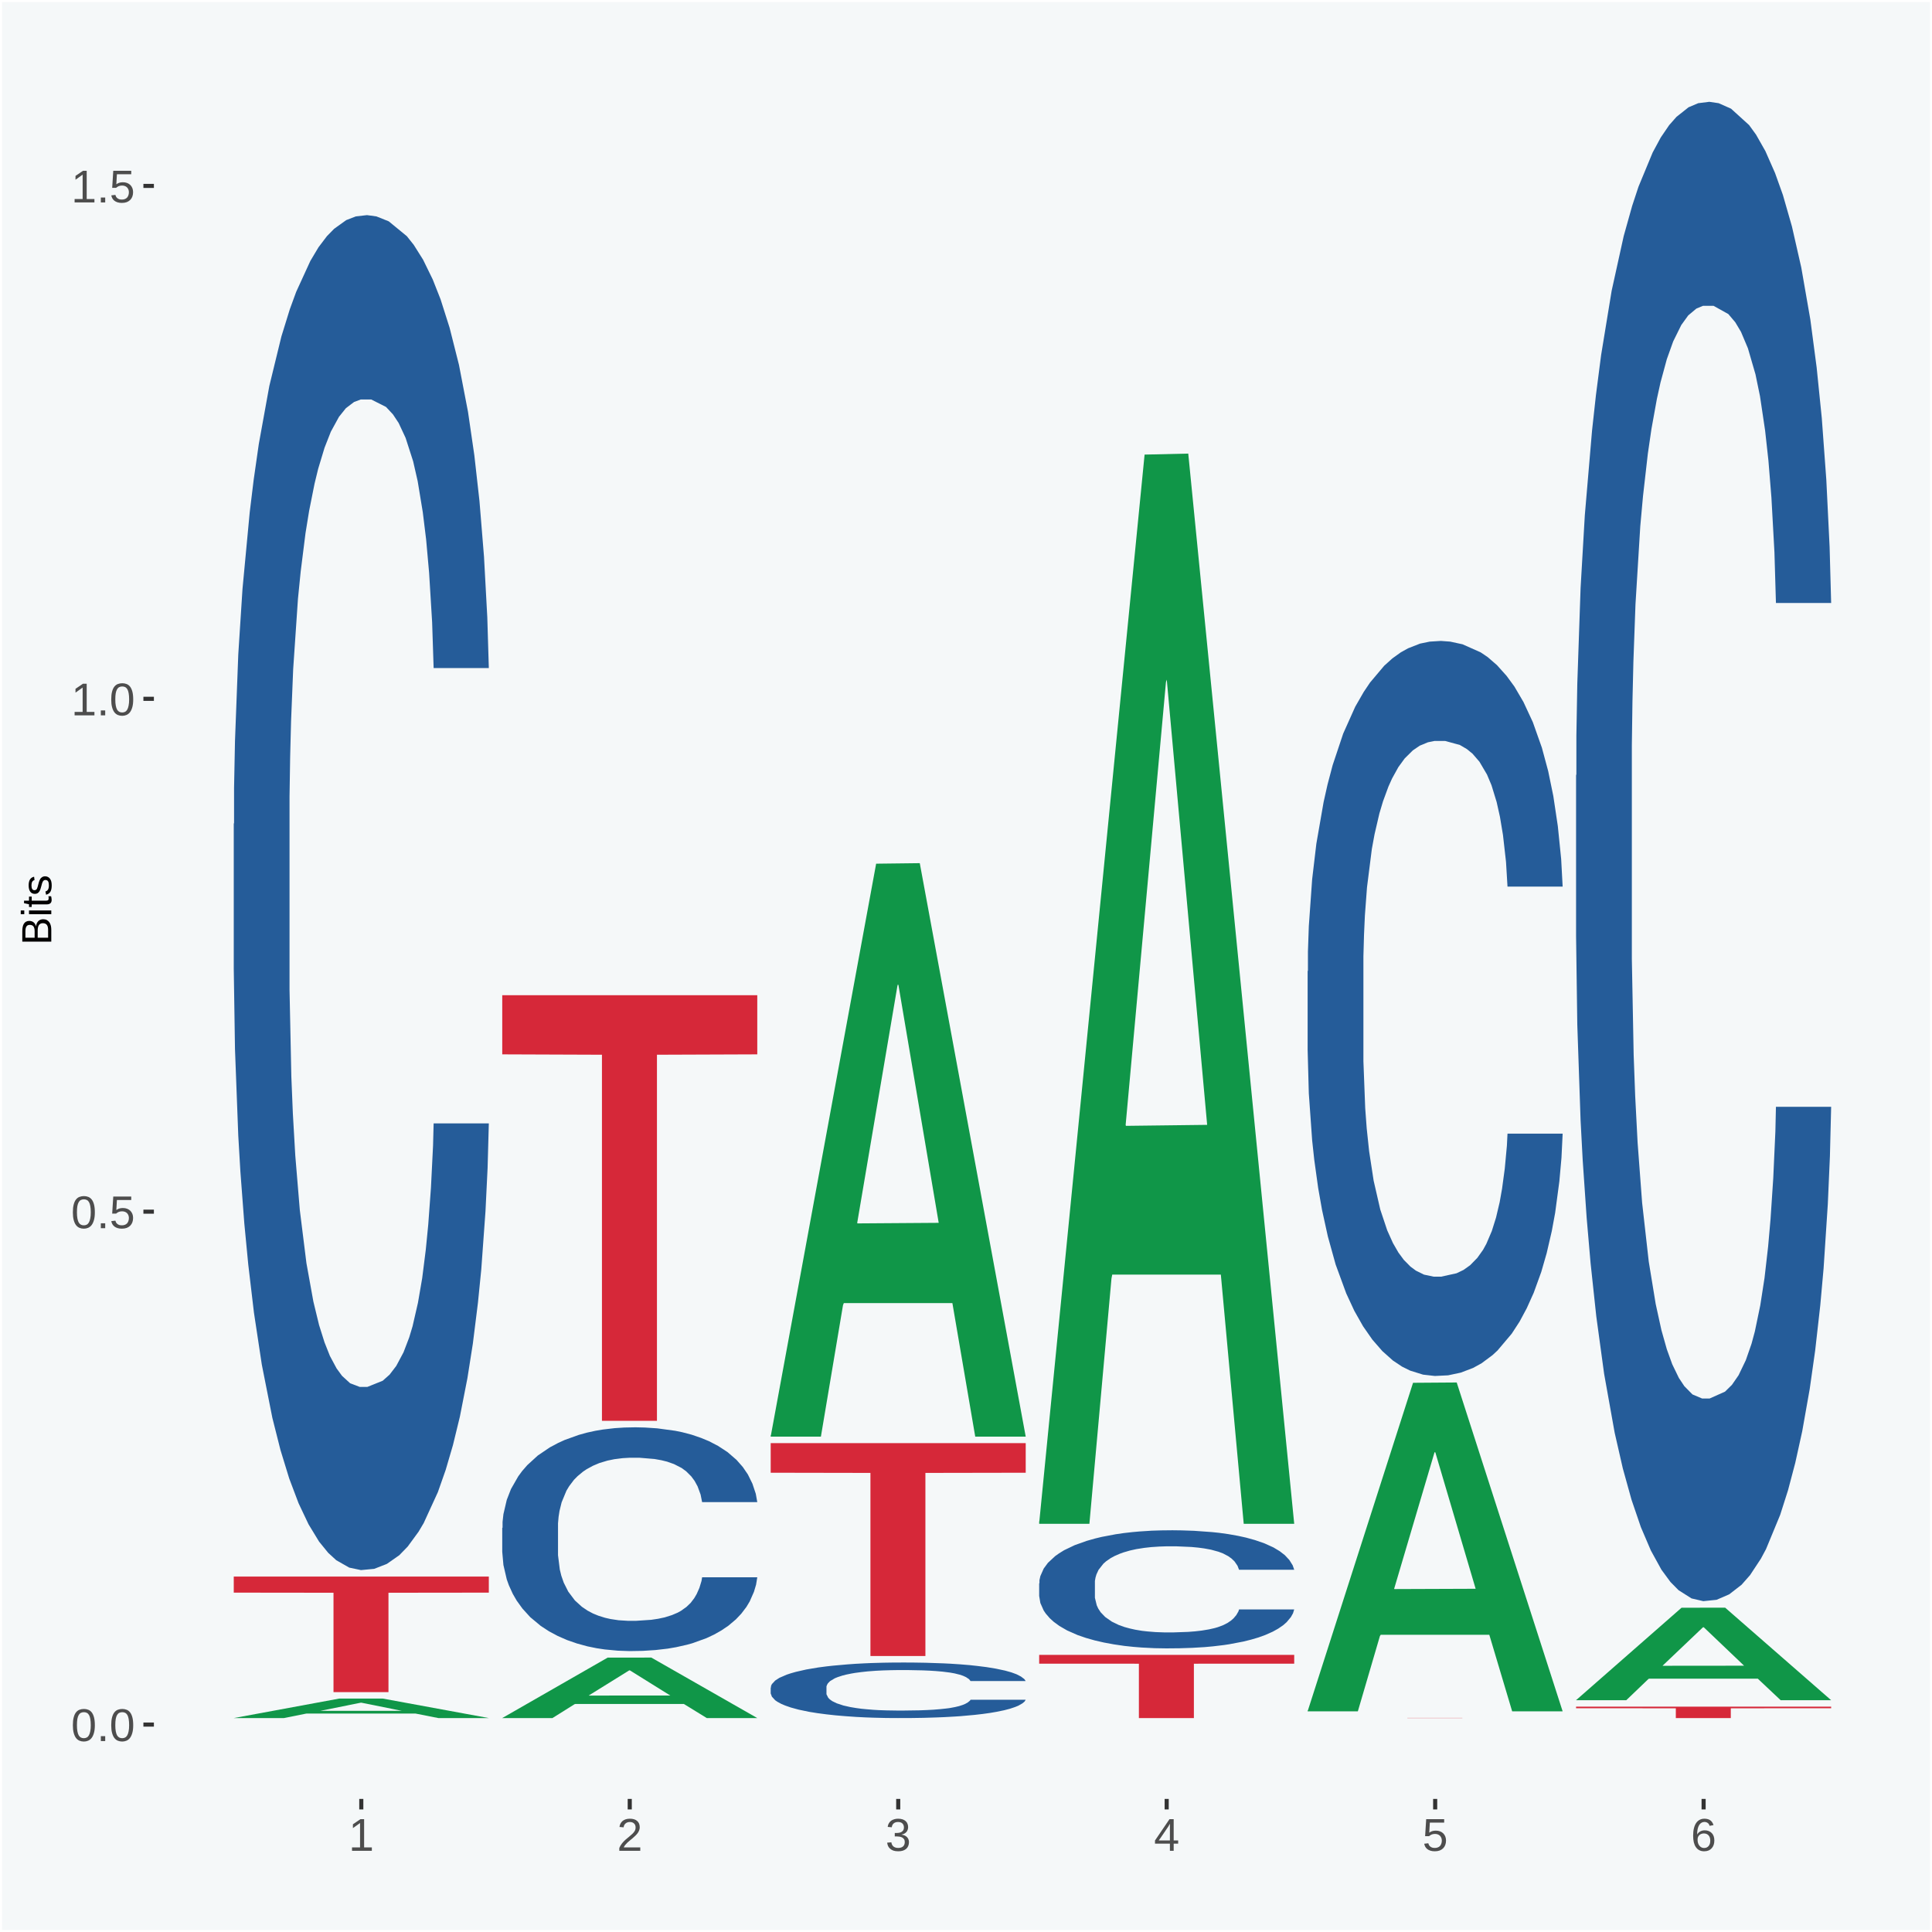 <?xml version="1.0" encoding="UTF-8"?>
<svg xmlns="http://www.w3.org/2000/svg" xmlns:xlink="http://www.w3.org/1999/xlink" width="504pt" height="504pt" viewBox="0 0 504 504" version="1.1">
<defs>
<g>
<symbol overflow="visible" id="glyph0-0">
<path style="stroke:none;" d="M 0.406 0 L 0.406 -8 L 3.594 -8 L 3.594 0 Z M 0.797 -0.406 L 3.188 -0.406 L 3.188 -7.594 L 0.797 -7.594 Z M 0.797 -0.406 "/>
</symbol>
<symbol overflow="visible" id="glyph0-1">
<path style="stroke:none;" d="M 6.203 -4.125 C 6.203 -3.332 6.125 -2.664 5.969 -2.125 C 5.82 -1.582 5.617 -1.145 5.359 -0.812 C 5.098 -0.477 4.789 -0.238 4.438 -0.094 C 4.094 0.051 3.723 0.125 3.328 0.125 C 2.922 0.125 2.539 0.051 2.188 -0.094 C 1.844 -0.238 1.539 -0.477 1.281 -0.812 C 1.031 -1.145 0.832 -1.582 0.688 -2.125 C 0.539 -2.664 0.469 -3.332 0.469 -4.125 C 0.469 -4.957 0.539 -5.645 0.688 -6.188 C 0.832 -6.738 1.035 -7.176 1.297 -7.5 C 1.555 -7.82 1.859 -8.047 2.203 -8.172 C 2.555 -8.305 2.941 -8.375 3.359 -8.375 C 3.754 -8.375 4.125 -8.305 4.469 -8.172 C 4.812 -8.047 5.113 -7.82 5.375 -7.5 C 5.633 -7.176 5.836 -6.738 5.984 -6.188 C 6.129 -5.645 6.203 -4.957 6.203 -4.125 Z M 5.141 -4.125 C 5.141 -4.781 5.098 -5.328 5.016 -5.766 C 4.941 -6.203 4.828 -6.551 4.672 -6.812 C 4.516 -7.07 4.328 -7.254 4.109 -7.359 C 3.891 -7.473 3.641 -7.531 3.359 -7.531 C 3.055 -7.531 2.789 -7.473 2.562 -7.359 C 2.344 -7.254 2.156 -7.07 2 -6.812 C 1.844 -6.551 1.723 -6.203 1.641 -5.766 C 1.566 -5.328 1.531 -4.781 1.531 -4.125 C 1.531 -3.5 1.57 -2.969 1.656 -2.531 C 1.738 -2.094 1.852 -1.742 2 -1.484 C 2.156 -1.223 2.344 -1.035 2.562 -0.922 C 2.789 -0.805 3.047 -0.75 3.328 -0.75 C 3.609 -0.75 3.859 -0.805 4.078 -0.922 C 4.305 -1.035 4.492 -1.223 4.641 -1.484 C 4.797 -1.742 4.914 -2.094 5 -2.531 C 5.094 -2.969 5.141 -3.5 5.141 -4.125 Z M 5.141 -4.125 "/>
</symbol>
<symbol overflow="visible" id="glyph0-2">
<path style="stroke:none;" d="M 1.094 0 L 1.094 -1.281 L 2.234 -1.281 L 2.234 0 Z M 1.094 0 "/>
</symbol>
<symbol overflow="visible" id="glyph0-3">
<path style="stroke:none;" d="M 6.172 -2.688 C 6.172 -2.27 6.109 -1.891 5.984 -1.547 C 5.859 -1.203 5.672 -0.906 5.422 -0.656 C 5.18 -0.414 4.879 -0.223 4.516 -0.078 C 4.148 0.055 3.723 0.125 3.234 0.125 C 2.805 0.125 2.43 0.07 2.109 -0.031 C 1.785 -0.133 1.508 -0.273 1.281 -0.453 C 1.062 -0.629 0.883 -0.836 0.75 -1.078 C 0.625 -1.316 0.535 -1.57 0.484 -1.844 L 1.547 -1.969 C 1.586 -1.812 1.645 -1.66 1.719 -1.516 C 1.801 -1.367 1.91 -1.238 2.047 -1.125 C 2.18 -1.008 2.348 -0.914 2.547 -0.844 C 2.742 -0.781 2.984 -0.75 3.266 -0.75 C 3.535 -0.75 3.781 -0.789 4 -0.875 C 4.227 -0.957 4.422 -1.078 4.578 -1.234 C 4.734 -1.398 4.852 -1.602 4.938 -1.844 C 5.031 -2.082 5.078 -2.359 5.078 -2.672 C 5.078 -2.922 5.035 -3.148 4.953 -3.359 C 4.867 -3.578 4.75 -3.766 4.594 -3.922 C 4.445 -4.078 4.258 -4.195 4.031 -4.281 C 3.812 -4.363 3.562 -4.406 3.281 -4.406 C 3.113 -4.406 2.953 -4.391 2.797 -4.359 C 2.648 -4.328 2.516 -4.285 2.391 -4.234 C 2.266 -4.18 2.148 -4.117 2.047 -4.047 C 1.941 -3.973 1.844 -3.895 1.75 -3.812 L 0.719 -3.812 L 1 -8.25 L 5.688 -8.25 L 5.688 -7.359 L 1.953 -7.359 L 1.797 -4.734 C 1.984 -4.879 2.219 -5.004 2.5 -5.109 C 2.781 -5.211 3.113 -5.266 3.5 -5.266 C 3.914 -5.266 4.285 -5.203 4.609 -5.078 C 4.941 -4.953 5.223 -4.773 5.453 -4.547 C 5.68 -4.316 5.859 -4.047 5.984 -3.734 C 6.109 -3.422 6.172 -3.07 6.172 -2.688 Z M 6.172 -2.688 "/>
</symbol>
<symbol overflow="visible" id="glyph0-4">
<path style="stroke:none;" d="M 0.922 0 L 0.922 -0.891 L 3.016 -0.891 L 3.016 -7.25 L 1.156 -5.922 L 1.156 -6.922 L 3.109 -8.25 L 4.078 -8.25 L 4.078 -0.891 L 6.094 -0.891 L 6.094 0 Z M 0.922 0 "/>
</symbol>
<symbol overflow="visible" id="glyph0-5">
<path style="stroke:none;" d="M 0.609 0 L 0.609 -0.75 C 0.805 -1.207 1.047 -1.609 1.328 -1.953 C 1.617 -2.305 1.922 -2.625 2.234 -2.906 C 2.555 -3.188 2.867 -3.445 3.172 -3.688 C 3.484 -3.938 3.766 -4.18 4.016 -4.422 C 4.266 -4.66 4.469 -4.91 4.625 -5.172 C 4.781 -5.441 4.859 -5.742 4.859 -6.078 C 4.859 -6.316 4.82 -6.523 4.75 -6.703 C 4.676 -6.879 4.57 -7.023 4.438 -7.141 C 4.312 -7.266 4.156 -7.359 3.969 -7.422 C 3.781 -7.484 3.578 -7.516 3.359 -7.516 C 3.141 -7.516 2.938 -7.484 2.75 -7.422 C 2.57 -7.367 2.41 -7.281 2.266 -7.156 C 2.117 -7.039 2 -6.895 1.906 -6.719 C 1.812 -6.551 1.754 -6.352 1.734 -6.125 L 0.656 -6.219 C 0.688 -6.508 0.766 -6.785 0.891 -7.047 C 1.023 -7.316 1.203 -7.551 1.422 -7.75 C 1.648 -7.945 1.922 -8.098 2.234 -8.203 C 2.555 -8.316 2.93 -8.375 3.359 -8.375 C 3.766 -8.375 4.125 -8.328 4.438 -8.234 C 4.758 -8.141 5.031 -7.992 5.25 -7.797 C 5.477 -7.609 5.648 -7.375 5.766 -7.094 C 5.879 -6.812 5.938 -6.488 5.938 -6.125 C 5.938 -5.844 5.883 -5.578 5.781 -5.328 C 5.688 -5.078 5.555 -4.836 5.391 -4.609 C 5.223 -4.379 5.031 -4.16 4.812 -3.953 C 4.594 -3.742 4.363 -3.535 4.125 -3.328 C 3.895 -3.129 3.656 -2.93 3.406 -2.734 C 3.164 -2.535 2.938 -2.336 2.719 -2.141 C 2.508 -1.941 2.32 -1.738 2.156 -1.531 C 1.988 -1.332 1.859 -1.117 1.766 -0.891 L 6.078 -0.891 L 6.078 0 Z M 0.609 0 "/>
</symbol>
<symbol overflow="visible" id="glyph0-6">
<path style="stroke:none;" d="M 6.141 -2.281 C 6.141 -1.906 6.078 -1.566 5.953 -1.266 C 5.836 -0.973 5.66 -0.723 5.422 -0.516 C 5.18 -0.305 4.883 -0.145 4.531 -0.031 C 4.188 0.07 3.789 0.125 3.344 0.125 C 2.832 0.125 2.398 0.062 2.047 -0.062 C 1.703 -0.195 1.414 -0.367 1.188 -0.578 C 0.957 -0.785 0.785 -1.02 0.672 -1.281 C 0.566 -1.551 0.492 -1.832 0.453 -2.125 L 1.547 -2.219 C 1.578 -2 1.633 -1.801 1.719 -1.625 C 1.801 -1.445 1.914 -1.289 2.062 -1.156 C 2.207 -1.031 2.383 -0.93 2.594 -0.859 C 2.801 -0.785 3.051 -0.75 3.344 -0.75 C 3.875 -0.75 4.289 -0.879 4.594 -1.141 C 4.895 -1.41 5.047 -1.801 5.047 -2.312 C 5.047 -2.613 4.977 -2.859 4.844 -3.047 C 4.707 -3.234 4.539 -3.379 4.344 -3.484 C 4.145 -3.586 3.926 -3.656 3.688 -3.688 C 3.445 -3.727 3.227 -3.75 3.031 -3.75 L 2.438 -3.75 L 2.438 -4.656 L 3.016 -4.656 C 3.211 -4.656 3.414 -4.676 3.625 -4.719 C 3.844 -4.758 4.039 -4.832 4.219 -4.938 C 4.395 -5.051 4.539 -5.195 4.656 -5.375 C 4.77 -5.562 4.828 -5.797 4.828 -6.078 C 4.828 -6.523 4.695 -6.875 4.438 -7.125 C 4.188 -7.383 3.801 -7.516 3.281 -7.516 C 2.82 -7.516 2.445 -7.395 2.156 -7.156 C 1.875 -6.914 1.707 -6.578 1.656 -6.141 L 0.594 -6.234 C 0.633 -6.598 0.734 -6.91 0.891 -7.172 C 1.047 -7.441 1.242 -7.664 1.484 -7.844 C 1.734 -8.02 2.008 -8.148 2.312 -8.234 C 2.625 -8.328 2.953 -8.375 3.297 -8.375 C 3.754 -8.375 4.148 -8.316 4.484 -8.203 C 4.816 -8.086 5.086 -7.93 5.297 -7.734 C 5.516 -7.535 5.672 -7.301 5.766 -7.031 C 5.867 -6.77 5.922 -6.488 5.922 -6.188 C 5.922 -5.945 5.883 -5.723 5.812 -5.516 C 5.75 -5.305 5.645 -5.113 5.5 -4.938 C 5.363 -4.77 5.188 -4.625 4.969 -4.5 C 4.75 -4.383 4.488 -4.297 4.188 -4.234 L 4.188 -4.219 C 4.52 -4.176 4.805 -4.098 5.047 -3.984 C 5.297 -3.867 5.5 -3.723 5.656 -3.547 C 5.82 -3.379 5.941 -3.188 6.016 -2.969 C 6.098 -2.75 6.141 -2.52 6.141 -2.281 Z M 6.141 -2.281 "/>
</symbol>
<symbol overflow="visible" id="glyph0-7">
<path style="stroke:none;" d="M 5.156 -1.875 L 5.156 0 L 4.172 0 L 4.172 -1.875 L 0.281 -1.875 L 0.281 -2.688 L 4.062 -8.25 L 5.156 -8.25 L 5.156 -2.703 L 6.328 -2.703 L 6.328 -1.875 Z M 4.172 -7.062 C 4.16 -7.039 4.141 -7.004 4.109 -6.953 C 4.078 -6.898 4.039 -6.836 4 -6.766 C 3.957 -6.691 3.914 -6.617 3.875 -6.547 C 3.844 -6.473 3.812 -6.414 3.781 -6.375 L 1.656 -3.25 C 1.633 -3.219 1.602 -3.176 1.562 -3.125 C 1.531 -3.07 1.492 -3.02 1.453 -2.969 C 1.422 -2.914 1.383 -2.863 1.344 -2.812 C 1.301 -2.77 1.27 -2.734 1.25 -2.703 L 4.172 -2.703 Z M 4.172 -7.062 "/>
</symbol>
<symbol overflow="visible" id="glyph0-8">
<path style="stroke:none;" d="M 6.141 -2.703 C 6.141 -2.285 6.082 -1.906 5.969 -1.562 C 5.852 -1.219 5.68 -0.922 5.453 -0.672 C 5.234 -0.422 4.957 -0.223 4.625 -0.078 C 4.289 0.055 3.91 0.125 3.484 0.125 C 3.004 0.125 2.582 0.031 2.219 -0.156 C 1.863 -0.344 1.566 -0.609 1.328 -0.953 C 1.086 -1.297 0.906 -1.719 0.781 -2.219 C 0.664 -2.727 0.609 -3.301 0.609 -3.938 C 0.609 -4.676 0.676 -5.32 0.812 -5.875 C 0.945 -6.426 1.141 -6.883 1.391 -7.25 C 1.648 -7.625 1.961 -7.906 2.328 -8.094 C 2.691 -8.281 3.102 -8.375 3.562 -8.375 C 3.844 -8.375 4.102 -8.344 4.344 -8.281 C 4.594 -8.227 4.816 -8.133 5.016 -8 C 5.223 -7.875 5.398 -7.703 5.547 -7.484 C 5.703 -7.273 5.828 -7.016 5.922 -6.703 L 4.906 -6.516 C 4.801 -6.867 4.629 -7.125 4.391 -7.281 C 4.148 -7.445 3.867 -7.531 3.547 -7.531 C 3.266 -7.531 3.004 -7.457 2.766 -7.312 C 2.535 -7.176 2.336 -6.973 2.172 -6.703 C 2.004 -6.43 1.875 -6.086 1.781 -5.672 C 1.695 -5.266 1.656 -4.789 1.656 -4.25 C 1.852 -4.602 2.125 -4.875 2.469 -5.062 C 2.812 -5.25 3.207 -5.344 3.656 -5.344 C 4.031 -5.344 4.367 -5.281 4.672 -5.156 C 4.984 -5.031 5.25 -4.852 5.469 -4.625 C 5.688 -4.406 5.852 -4.129 5.969 -3.797 C 6.082 -3.473 6.141 -3.109 6.141 -2.703 Z M 5.078 -2.656 C 5.078 -2.938 5.039 -3.191 4.969 -3.422 C 4.895 -3.66 4.785 -3.859 4.641 -4.016 C 4.504 -4.18 4.332 -4.305 4.125 -4.391 C 3.926 -4.484 3.688 -4.531 3.406 -4.531 C 3.219 -4.531 3.023 -4.5 2.828 -4.438 C 2.629 -4.383 2.453 -4.289 2.297 -4.156 C 2.141 -4.031 2.008 -3.863 1.906 -3.656 C 1.812 -3.457 1.766 -3.207 1.766 -2.906 C 1.766 -2.602 1.801 -2.316 1.875 -2.047 C 1.957 -1.785 2.07 -1.555 2.219 -1.359 C 2.363 -1.172 2.539 -1.02 2.75 -0.906 C 2.957 -0.789 3.191 -0.734 3.453 -0.734 C 3.703 -0.734 3.926 -0.773 4.125 -0.859 C 4.332 -0.953 4.504 -1.082 4.641 -1.25 C 4.785 -1.414 4.895 -1.613 4.969 -1.844 C 5.039 -2.082 5.078 -2.352 5.078 -2.656 Z M 5.078 -2.656 "/>
</symbol>
<symbol overflow="visible" id="glyph1-0">
<path style="stroke:none;" d="M 0 -0.359 L -7.328 -0.359 L -7.328 -3.281 L 0 -3.281 Z M -0.359 -0.734 L -0.359 -2.922 L -6.969 -2.922 L -6.969 -0.734 Z M -0.359 -0.734 "/>
</symbol>
<symbol overflow="visible" id="glyph1-1">
<path style="stroke:none;" d="M -2.125 -6.75 C -1.75 -6.75 -1.426 -6.676 -1.156 -6.531 C -0.883 -6.383 -0.66 -6.18 -0.484 -5.922 C -0.316 -5.672 -0.191 -5.375 -0.109 -5.031 C -0.035 -4.695 0 -4.344 0 -3.969 L 0 -0.906 L -7.562 -0.906 L -7.562 -3.656 C -7.562 -4.07 -7.523 -4.441 -7.453 -4.766 C -7.391 -5.098 -7.281 -5.379 -7.125 -5.609 C -6.977 -5.836 -6.789 -6.008 -6.562 -6.125 C -6.332 -6.25 -6.055 -6.312 -5.734 -6.312 C -5.523 -6.312 -5.328 -6.281 -5.141 -6.219 C -4.953 -6.164 -4.781 -6.078 -4.625 -5.953 C -4.477 -5.836 -4.348 -5.688 -4.234 -5.5 C -4.129 -5.32 -4.047 -5.113 -3.984 -4.875 C -3.953 -5.176 -3.883 -5.441 -3.781 -5.672 C -3.676 -5.91 -3.539 -6.109 -3.375 -6.266 C -3.219 -6.43 -3.031 -6.551 -2.812 -6.625 C -2.602 -6.707 -2.375 -6.75 -2.125 -6.75 Z M -5.609 -5.281 C -6.016 -5.281 -6.305 -5.141 -6.484 -4.859 C -6.66 -4.586 -6.75 -4.188 -6.75 -3.656 L -6.75 -1.922 L -4.344 -1.922 L -4.344 -3.656 C -4.344 -3.957 -4.375 -4.211 -4.438 -4.422 C -4.5 -4.629 -4.582 -4.797 -4.688 -4.922 C -4.801 -5.047 -4.93 -5.133 -5.078 -5.188 C -5.234 -5.25 -5.41 -5.281 -5.609 -5.281 Z M -2.219 -5.719 C -2.457 -5.719 -2.66 -5.672 -2.828 -5.578 C -2.992 -5.492 -3.129 -5.367 -3.234 -5.203 C -3.348 -5.047 -3.426 -4.848 -3.469 -4.609 C -3.52 -4.379 -3.547 -4.125 -3.547 -3.844 L -3.547 -1.922 L -0.828 -1.922 L -0.828 -3.922 C -0.828 -4.18 -0.848 -4.422 -0.891 -4.641 C -0.93 -4.859 -1.004 -5.047 -1.109 -5.203 C -1.211 -5.367 -1.352 -5.492 -1.531 -5.578 C -1.719 -5.672 -1.945 -5.719 -2.219 -5.719 Z M -2.219 -5.719 "/>
</symbol>
<symbol overflow="visible" id="glyph1-2">
<path style="stroke:none;" d="M -7.047 -0.734 L -7.969 -0.734 L -7.969 -1.703 L -7.047 -1.703 Z M 0 -0.734 L -5.812 -0.734 L -5.812 -1.703 L 0 -1.703 Z M 0 -0.734 "/>
</symbol>
<symbol overflow="visible" id="glyph1-3">
<path style="stroke:none;" d="M -0.047 -2.969 C -0.004 -2.82 0.023 -2.672 0.047 -2.516 C 0.078 -2.367 0.094 -2.195 0.094 -2 C 0.094 -1.227 -0.348 -0.844 -1.234 -0.844 L -5.109 -0.844 L -5.109 -0.172 L -5.812 -0.172 L -5.812 -0.875 L -7.109 -1.156 L -7.109 -1.812 L -5.812 -1.812 L -5.812 -2.875 L -5.109 -2.875 L -5.109 -1.812 L -1.438 -1.812 C -1.156 -1.812 -0.957 -1.852 -0.844 -1.938 C -0.738 -2.031 -0.688 -2.191 -0.688 -2.422 C -0.688 -2.516 -0.691 -2.602 -0.703 -2.688 C -0.711 -2.77 -0.727 -2.863 -0.75 -2.969 Z M -0.047 -2.969 "/>
</symbol>
<symbol overflow="visible" id="glyph1-4">
<path style="stroke:none;" d="M -1.609 -5.109 C -1.336 -5.109 -1.094 -5.051 -0.875 -4.938 C -0.664 -4.832 -0.488 -4.68 -0.344 -4.484 C -0.195 -4.285 -0.082 -4.039 0 -3.75 C 0.07 -3.457 0.109 -3.125 0.109 -2.75 C 0.109 -2.406 0.082 -2.098 0.031 -1.828 C -0.02 -1.555 -0.102 -1.316 -0.219 -1.109 C -0.332 -0.91 -0.484 -0.742 -0.672 -0.609 C -0.859 -0.473 -1.086 -0.375 -1.359 -0.312 L -1.531 -1.156 C -1.219 -1.238 -0.988 -1.41 -0.844 -1.672 C -0.695 -1.93 -0.625 -2.289 -0.625 -2.75 C -0.625 -2.957 -0.641 -3.145 -0.672 -3.312 C -0.703 -3.488 -0.75 -3.641 -0.812 -3.766 C -0.883 -3.891 -0.977 -3.984 -1.094 -4.047 C -1.207 -4.117 -1.352 -4.156 -1.531 -4.156 C -1.707 -4.156 -1.848 -4.113 -1.953 -4.031 C -2.066 -3.957 -2.16 -3.844 -2.234 -3.688 C -2.316 -3.539 -2.383 -3.363 -2.438 -3.156 C -2.5 -2.945 -2.562 -2.719 -2.625 -2.469 C -2.688 -2.238 -2.754 -2.008 -2.828 -1.781 C -2.898 -1.551 -3 -1.344 -3.125 -1.156 C -3.25 -0.969 -3.398 -0.816 -3.578 -0.703 C -3.766 -0.586 -4 -0.531 -4.281 -0.531 C -4.812 -0.531 -5.211 -0.719 -5.484 -1.094 C -5.766 -1.477 -5.906 -2.031 -5.906 -2.75 C -5.906 -3.395 -5.789 -3.906 -5.562 -4.281 C -5.332 -4.656 -4.973 -4.895 -4.484 -5 L -4.375 -4.125 C -4.52 -4.094 -4.645 -4.035 -4.75 -3.953 C -4.852 -3.867 -4.938 -3.766 -5 -3.641 C -5.062 -3.516 -5.102 -3.375 -5.125 -3.219 C -5.156 -3.07 -5.172 -2.914 -5.172 -2.75 C -5.172 -2.312 -5.102 -1.988 -4.969 -1.781 C -4.844 -1.582 -4.645 -1.484 -4.375 -1.484 C -4.219 -1.484 -4.086 -1.52 -3.984 -1.594 C -3.879 -1.664 -3.789 -1.77 -3.719 -1.906 C -3.656 -2.051 -3.598 -2.219 -3.547 -2.406 C -3.492 -2.602 -3.438 -2.816 -3.375 -3.047 C -3.332 -3.203 -3.289 -3.359 -3.25 -3.516 C -3.207 -3.68 -3.156 -3.836 -3.094 -3.984 C -3.031 -4.141 -2.957 -4.285 -2.875 -4.422 C -2.789 -4.555 -2.688 -4.672 -2.562 -4.766 C -2.445 -4.867 -2.312 -4.953 -2.156 -5.016 C -2 -5.078 -1.816 -5.109 -1.609 -5.109 Z M -1.609 -5.109 "/>
</symbol>
</g>
<clipPath id="clip1">
  <path d="M 40.148 5.48 L 498.52 5.48 L 498.52 469.281 L 40.148 469.281 Z M 40.148 5.48 "/>
</clipPath>
</defs>
<g id="surface1">
<rect x="0" y="0" width="504" height="504" style="fill:rgb(96.078%,97.255%,97.647%);fill-opacity:1;stroke:none;"/>
<path style="fill:none;stroke-width:1.07;stroke-linecap:round;stroke-linejoin:round;stroke:rgb(100%,100%,100%);stroke-opacity:1;stroke-miterlimit:10;" d="M 0 0 L 504 0 L 504 504 L 0 504 Z M 0 0 " transform="matrix(1,0,0,-1,0,504)"/>
<g clip-path="url(#clip1)" clip-rule="nonzero">
<path style=" stroke:none;fill-rule:nonzero;fill:rgb(96.078%,97.255%,97.647%);fill-opacity:1;" d="M 40.148 469.281 L 498.52 469.281 L 498.52 5.48 L 40.148 5.48 Z M 40.148 469.281 "/>
</g>
<path style=" stroke:none;fill-rule:nonzero;fill:rgb(6.274%,58.824%,28.235%);fill-opacity:1;" d="M 60.98 448.18 L 61.051 448.18 L 88.488 443.109 L 99.871 443.109 L 127.52 448.191 L 114.352 448.191 L 108.379 447.012 L 80.051 447.012 L 79.852 447.031 L 74.078 448.191 L 60.98 448.191 L 60.98 448.18 L 83.621 446.301 L 104.809 446.301 L 94.32 444.191 L 94.18 444.18 L 94.039 444.199 L 83.551 446.301 L 83.621 446.301 Z M 60.98 448.18 "/>
<path style=" stroke:none;fill-rule:nonzero;fill:rgb(14.51%,36.078%,60.001%);fill-opacity:1;" d="M 60.98 214.941 L 61.059 214.621 L 61.059 205.578 L 61.301 193.309 L 62.16 170.719 L 63.262 153.609 L 65.148 133.602 L 66.172 125.199 L 67.512 115.84 L 70.262 100.672 L 73.41 87.762 L 75.609 80.66 L 77.262 76.141 L 80.961 68.07 L 83.078 64.52 L 85.281 61.609 L 87.172 59.68 L 90.32 57.422 L 92.828 56.449 L 95.738 56.121 L 98.18 56.449 L 101.41 57.738 L 106.129 61.609 L 107.93 63.871 L 110.371 67.75 L 112.891 72.91 L 114.93 78.078 L 117.289 85.5 L 119.73 95.18 L 122.09 107.449 L 123.738 118.75 L 125.078 130.691 L 126.262 145.219 L 127.121 161.031 L 127.52 174.27 L 113.121 174.27 L 112.73 162.328 L 111.941 149.41 L 111.16 140.699 L 110.289 133.602 L 108.961 125.531 L 107.781 120.359 L 105.809 114.23 L 104 110.352 L 102.512 108.102 L 100.699 106.16 L 96.852 104.219 L 94.09 104.219 L 92.359 104.871 L 90.238 106.48 L 88.43 108.738 L 86.309 112.609 L 84.66 116.809 L 83 122.301 L 82.059 126.172 L 80.641 133.27 L 79.699 139.078 L 78.441 149.09 L 77.73 156.191 L 76.48 174.59 L 75.93 188.148 L 75.691 197.512 L 75.531 207.84 L 75.531 258.199 L 76 280.789 L 76.398 290.48 L 77.031 301.449 L 78.211 315.648 L 79.941 329.531 L 81.75 339.539 L 83.238 345.672 L 84.66 350.191 L 86.07 353.738 L 87.801 356.969 L 89.219 358.91 L 91.34 360.852 L 93.859 361.809 L 95.82 361.809 L 99.828 360.199 L 101.641 358.59 L 103.371 356.328 L 105.262 352.781 L 106.75 348.898 L 107.621 346 L 109.031 339.859 L 110.141 333.41 L 111.078 325.98 L 111.711 319.531 L 112.422 309.84 L 112.969 298.871 L 113.121 293.059 L 127.52 293.059 L 127.199 304.68 L 126.648 315.98 L 125.551 331.148 L 124.68 339.859 L 123.352 350.52 L 121.93 359.551 L 119.969 369.559 L 118.16 376.988 L 116.27 383.441 L 114.23 389.25 L 110.531 397.32 L 109.191 399.578 L 106.359 403.449 L 104.16 405.711 L 100.93 407.969 L 97.629 409.262 L 94.172 409.59 L 91.102 408.941 L 87.719 407.012 L 85.602 405.07 L 83.238 402.16 L 80.488 397.641 L 77.891 392.16 L 75.449 385.699 L 73.172 378.281 L 71.051 369.879 L 68.301 356 L 66.25 342.449 L 64.762 329.859 L 63.738 319.199 L 62.711 305.648 L 62.16 296.289 L 61.301 273.691 L 60.98 252.711 Z M 60.98 214.941 "/>
<path style=" stroke:none;fill-rule:nonzero;fill:rgb(83.922%,15.686%,22.353%);fill-opacity:1;" d="M 60.98 411.281 L 127.52 411.281 L 127.52 415.469 L 101.34 415.5 L 101.34 441.422 L 87 441.422 L 87 415.5 L 60.98 415.469 Z M 60.98 411.281 "/>
<path style=" stroke:none;fill-rule:nonzero;fill:rgb(6.274%,58.824%,28.235%);fill-opacity:1;" d="M 131.02 448.16 L 131.09 448.148 L 158.52 432.422 L 169.91 432.41 L 197.551 448.191 L 184.379 448.191 L 178.41 444.52 L 150.09 444.52 L 149.879 444.578 L 144.121 448.191 L 131.02 448.191 L 131.02 448.16 L 153.648 442.32 L 174.852 442.309 L 164.352 435.77 L 164.219 435.738 L 164.078 435.789 L 153.578 442.309 L 153.648 442.32 Z M 131.02 448.16 "/>
<path style=" stroke:none;fill-rule:nonzero;fill:rgb(14.51%,36.078%,60.001%);fill-opacity:1;" d="M 131.02 398.57 L 131.102 398.52 L 131.102 397.031 L 131.328 395 L 132.199 391.27 L 133.301 388.441 L 135.191 385.141 L 136.211 383.75 L 137.551 382.211 L 140.301 379.699 L 143.441 377.57 L 145.648 376.398 L 147.301 375.648 L 150.988 374.32 L 153.121 373.73 L 155.32 373.25 L 157.211 372.93 L 160.352 372.559 L 162.871 372.398 L 165.781 372.34 L 168.219 372.398 L 171.441 372.609 L 176.16 373.25 L 177.969 373.621 L 180.41 374.262 L 182.922 375.121 L 184.969 375.969 L 187.328 377.199 L 189.762 378.789 L 192.121 380.82 L 193.77 382.691 L 195.109 384.66 L 196.289 387.059 L 197.16 389.672 L 197.551 391.859 L 183.16 391.859 L 182.762 389.879 L 181.98 387.75 L 181.191 386.309 L 180.328 385.141 L 178.988 383.809 L 177.809 382.949 L 175.84 381.941 L 174.039 381.301 L 172.539 380.93 L 170.73 380.609 L 166.879 380.289 L 164.129 380.289 L 162.398 380.391 L 160.27 380.66 L 158.461 381.031 L 156.34 381.672 L 154.691 382.371 L 153.039 383.27 L 152.09 383.91 L 150.68 385.078 L 149.73 386.039 L 148.48 387.699 L 147.77 388.871 L 146.512 391.91 L 145.961 394.148 L 145.719 395.691 L 145.57 397.398 L 145.57 405.719 L 146.039 409.449 L 146.43 411.051 L 147.059 412.859 L 148.238 415.199 L 149.969 417.5 L 151.781 419.148 L 153.27 420.16 L 154.691 420.91 L 156.102 421.488 L 157.84 422.031 L 159.25 422.352 L 161.371 422.672 L 163.891 422.828 L 165.859 422.828 L 169.871 422.559 L 171.68 422.289 L 173.41 421.922 L 175.289 421.328 L 176.789 420.691 L 177.648 420.211 L 179.07 419.199 L 180.172 418.141 L 181.109 416.91 L 181.738 415.84 L 182.449 414.238 L 183 412.43 L 183.16 411.469 L 197.551 411.469 L 197.238 413.391 L 196.68 415.262 L 195.578 417.762 L 194.719 419.199 L 193.379 420.961 L 191.969 422.449 L 190 424.109 L 188.191 425.328 L 186.301 426.398 L 184.262 427.359 L 180.559 428.691 L 179.23 429.059 L 176.391 429.699 L 174.191 430.078 L 170.969 430.449 L 167.672 430.66 L 164.211 430.719 L 161.141 430.609 L 157.762 430.289 L 155.629 429.969 L 153.27 429.488 L 150.52 428.738 L 147.93 427.84 L 145.488 426.77 L 143.211 425.551 L 141.078 424.16 L 138.328 421.871 L 136.289 419.629 L 134.789 417.551 L 133.77 415.789 L 132.75 413.551 L 132.199 412.012 L 131.328 408.27 L 131.02 404.809 Z M 131.02 398.57 "/>
<path style=" stroke:none;fill-rule:nonzero;fill:rgb(83.922%,15.686%,22.353%);fill-opacity:1;" d="M 131.02 259.621 L 197.551 259.621 L 197.551 275.051 L 171.379 275.148 L 171.379 370.648 L 157.031 370.648 L 157.031 275.148 L 131.02 275.051 Z M 131.02 259.621 "/>
<path style=" stroke:none;fill-rule:nonzero;fill:rgb(6.274%,58.824%,28.235%);fill-opacity:1;" d="M 201.051 374.488 L 201.121 374.352 L 228.559 225.309 L 239.941 225.172 L 267.578 374.77 L 254.41 374.77 L 248.449 339.941 L 220.121 339.941 L 219.91 340.5 L 214.148 374.77 L 201.051 374.77 L 201.051 374.488 L 223.691 319.148 L 244.879 319 L 234.391 257.051 L 234.25 256.77 L 234.109 257.191 L 223.621 319 L 223.691 319.148 Z M 201.051 374.488 "/>
<path style=" stroke:none;fill-rule:nonzero;fill:rgb(14.51%,36.078%,60.001%);fill-opacity:1;" d="M 201.051 440.211 L 201.129 440.199 L 201.129 439.828 L 201.371 439.32 L 202.23 438.398 L 203.328 437.691 L 205.219 436.871 L 206.238 436.531 L 207.578 436.148 L 210.328 435.52 L 213.48 434.988 L 215.68 434.699 L 217.328 434.52 L 221.031 434.191 L 223.148 434.039 L 225.352 433.922 L 227.238 433.84 L 230.391 433.75 L 232.898 433.711 L 235.809 433.699 L 238.25 433.711 L 241.469 433.762 L 246.191 433.922 L 248 434.012 L 250.441 434.172 L 252.961 434.379 L 255 434.602 L 257.359 434.898 L 259.801 435.301 L 262.16 435.801 L 263.809 436.262 L 265.148 436.75 L 266.328 437.352 L 267.191 438 L 267.578 438.539 L 253.191 438.539 L 252.801 438.051 L 252.012 437.52 L 251.23 437.16 L 250.359 436.871 L 249.02 436.539 L 247.84 436.328 L 245.879 436.078 L 244.07 435.922 L 242.578 435.828 L 240.77 435.75 L 236.91 435.672 L 234.16 435.672 L 232.43 435.699 L 230.309 435.762 L 228.5 435.852 L 226.371 436.012 L 224.719 436.191 L 223.07 436.41 L 222.129 436.57 L 220.711 436.859 L 219.77 437.102 L 218.512 437.512 L 217.801 437.801 L 216.539 438.551 L 215.988 439.109 L 215.762 439.5 L 215.602 439.922 L 215.602 441.98 L 216.07 442.91 L 216.469 443.309 L 217.09 443.762 L 218.27 444.34 L 220 444.91 L 221.809 445.32 L 223.309 445.57 L 224.719 445.762 L 226.141 445.898 L 227.871 446.039 L 229.281 446.121 L 231.41 446.191 L 233.922 446.23 L 235.891 446.23 L 239.898 446.172 L 241.711 446.102 L 243.441 446.012 L 245.328 445.859 L 246.82 445.699 L 247.691 445.59 L 249.102 445.328 L 250.199 445.07 L 251.148 444.762 L 251.781 444.5 L 252.48 444.102 L 253.031 443.648 L 253.191 443.41 L 267.578 443.41 L 267.27 443.891 L 266.719 444.352 L 265.621 444.98 L 264.75 445.328 L 263.422 445.77 L 262 446.141 L 260.031 446.551 L 258.23 446.859 L 256.34 447.121 L 254.289 447.359 L 250.602 447.691 L 249.262 447.781 L 246.43 447.941 L 244.23 448.031 L 241 448.129 L 237.699 448.18 L 234.238 448.191 L 231.172 448.172 L 227.789 448.09 L 225.672 448.012 L 223.309 447.891 L 220.559 447.699 L 217.961 447.48 L 215.52 447.211 L 213.238 446.91 L 211.121 446.57 L 208.371 446 L 206.32 445.441 L 204.828 444.922 L 203.801 444.488 L 202.781 443.93 L 202.23 443.551 L 201.371 442.621 L 201.051 441.762 Z M 201.051 440.211 "/>
<path style=" stroke:none;fill-rule:nonzero;fill:rgb(83.922%,15.686%,22.353%);fill-opacity:1;" d="M 201.051 376.469 L 267.578 376.469 L 267.578 384.191 L 241.41 384.238 L 241.41 432 L 227.07 432 L 227.07 384.238 L 201.051 384.191 Z M 201.051 376.469 "/>
<path style=" stroke:none;fill-rule:nonzero;fill:rgb(6.274%,58.824%,28.235%);fill-opacity:1;" d="M 271.09 396.98 L 271.148 396.719 L 298.59 118.59 L 309.98 118.328 L 337.621 397.512 L 324.449 397.512 L 318.48 332.5 L 290.148 332.5 L 289.949 333.539 L 284.191 397.512 L 271.09 397.512 L 271.09 396.98 L 293.719 293.699 L 314.91 293.441 L 304.422 177.828 L 304.281 177.309 L 304.148 178.102 L 293.648 293.441 L 293.719 293.699 Z M 271.09 396.98 "/>
<path style=" stroke:none;fill-rule:nonzero;fill:rgb(14.51%,36.078%,60.001%);fill-opacity:1;" d="M 271.09 413.039 L 271.16 413.02 L 271.16 412.23 L 271.398 411.16 L 272.27 409.191 L 273.371 407.699 L 275.25 405.949 L 276.281 405.219 L 277.609 404.398 L 280.371 403.078 L 283.512 401.961 L 285.711 401.34 L 287.359 400.941 L 291.059 400.238 L 293.18 399.93 L 295.391 399.68 L 297.27 399.512 L 300.422 399.309 L 302.941 399.23 L 305.852 399.199 L 308.281 399.23 L 311.512 399.34 L 316.23 399.68 L 318.039 399.871 L 320.469 400.211 L 322.988 400.66 L 325.031 401.109 L 327.391 401.762 L 329.828 402.602 L 332.191 403.672 L 333.84 404.66 L 335.18 405.699 L 336.359 406.969 L 337.219 408.34 L 337.621 409.5 L 323.23 409.5 L 322.828 408.461 L 322.051 407.328 L 321.262 406.57 L 320.391 405.949 L 319.059 405.25 L 317.879 404.801 L 315.91 404.262 L 314.102 403.93 L 312.609 403.73 L 310.801 403.559 L 306.949 403.391 L 304.191 403.391 L 302.461 403.449 L 300.34 403.59 L 298.531 403.789 L 296.41 404.121 L 294.762 404.488 L 293.109 404.969 L 292.16 405.309 L 290.75 405.922 L 289.801 406.43 L 288.539 407.301 L 287.84 407.922 L 286.578 409.531 L 286.031 410.711 L 285.789 411.52 L 285.629 412.422 L 285.629 416.809 L 286.109 418.781 L 286.5 419.629 L 287.129 420.59 L 288.309 421.82 L 290.039 423.031 L 291.852 423.91 L 293.34 424.441 L 294.762 424.828 L 296.172 425.141 L 297.898 425.43 L 299.32 425.59 L 301.441 425.762 L 303.961 425.852 L 305.922 425.852 L 309.941 425.711 L 311.738 425.57 L 313.469 425.371 L 315.359 425.059 L 316.859 424.719 L 317.719 424.469 L 319.141 423.93 L 320.238 423.371 L 321.18 422.719 L 321.809 422.16 L 322.52 421.32 L 323.07 420.359 L 323.23 419.852 L 337.621 419.852 L 337.301 420.871 L 336.75 421.852 L 335.648 423.172 L 334.789 423.93 L 333.449 424.859 L 332.031 425.648 L 330.07 426.52 L 328.262 427.172 L 326.371 427.73 L 324.328 428.238 L 320.629 428.941 L 319.289 429.141 L 316.461 429.48 L 314.262 429.68 L 311.039 429.871 L 307.73 429.98 L 304.27 430.012 L 301.211 429.961 L 297.82 429.789 L 295.699 429.621 L 293.34 429.371 L 290.59 428.969 L 287.988 428.488 L 285.559 427.93 L 283.281 427.281 L 281.148 426.551 L 278.398 425.34 L 276.352 424.16 L 274.859 423.059 L 273.84 422.129 L 272.82 420.949 L 272.27 420.141 L 271.398 418.172 L 271.09 416.34 Z M 271.09 413.039 "/>
<path style=" stroke:none;fill-rule:nonzero;fill:rgb(83.922%,15.686%,22.353%);fill-opacity:1;" d="M 271.09 431.711 L 337.621 431.711 L 337.621 434 L 311.449 434.012 L 311.449 448.191 L 297.102 448.191 L 297.102 434.012 L 271.09 434 Z M 271.09 431.711 "/>
<path style=" stroke:none;fill-rule:nonzero;fill:rgb(6.274%,58.824%,28.235%);fill-opacity:1;" d="M 341.121 446.281 L 341.191 446.199 L 368.621 360.73 L 380.012 360.648 L 407.648 446.441 L 394.48 446.441 L 388.512 426.461 L 360.191 426.461 L 359.98 426.789 L 354.219 446.441 L 341.121 446.441 L 341.121 446.281 L 363.75 414.539 L 384.949 414.461 L 374.449 378.93 L 374.32 378.77 L 374.18 379.012 L 363.691 414.461 L 363.75 414.539 Z M 341.121 446.281 "/>
<path style=" stroke:none;fill-rule:nonzero;fill:rgb(14.51%,36.078%,60.001%);fill-opacity:1;" d="M 341.121 253.359 L 341.199 253.18 L 341.199 248.281 L 341.43 241.629 L 342.301 229.371 L 343.398 220.09 L 345.289 209.23 L 346.309 204.68 L 347.648 199.602 L 350.398 191.371 L 353.539 184.359 L 355.75 180.512 L 357.398 178.059 L 361.09 173.68 L 363.219 171.762 L 365.422 170.18 L 367.309 169.129 L 370.449 167.898 L 372.969 167.379 L 375.879 167.199 L 378.32 167.379 L 381.539 168.078 L 386.262 170.18 L 388.07 171.398 L 390.512 173.512 L 393.02 176.309 L 395.07 179.109 L 397.43 183.141 L 399.871 188.391 L 402.23 195.051 L 403.879 201.172 L 405.211 207.648 L 406.391 215.531 L 407.262 224.109 L 407.648 231.289 L 393.262 231.289 L 392.871 224.82 L 392.078 217.809 L 391.289 213.078 L 390.43 209.23 L 389.09 204.852 L 387.91 202.051 L 385.949 198.719 L 384.141 196.621 L 382.641 195.398 L 380.828 194.34 L 376.98 193.289 L 374.23 193.289 L 372.5 193.641 L 370.371 194.52 L 368.57 195.75 L 366.441 197.852 L 364.789 200.121 L 363.141 203.102 L 362.199 205.199 L 360.781 209.051 L 359.84 212.211 L 358.578 217.641 L 357.871 221.488 L 356.609 231.469 L 356.059 238.82 L 355.828 243.898 L 355.672 249.512 L 355.672 276.82 L 356.141 289.078 L 356.531 294.34 L 357.16 300.289 L 358.34 308 L 360.07 315.531 L 361.879 320.949 L 363.379 324.281 L 364.789 326.73 L 366.211 328.66 L 367.941 330.41 L 369.352 331.461 L 371.48 332.512 L 373.988 333.039 L 375.961 333.039 L 379.969 332.16 L 381.781 331.289 L 383.512 330.059 L 385.398 328.129 L 386.891 326.031 L 387.75 324.461 L 389.172 321.129 L 390.27 317.629 L 391.219 313.602 L 391.84 310.102 L 392.551 304.84 L 393.102 298.891 L 393.262 295.738 L 407.648 295.738 L 407.34 302.039 L 406.789 308.172 L 405.691 316.398 L 404.82 321.129 L 403.48 326.91 L 402.07 331.809 L 400.102 337.238 L 398.289 341.27 L 396.41 344.77 L 394.359 347.922 L 390.66 352.301 L 389.328 353.531 L 386.5 355.629 L 384.289 356.852 L 381.07 358.078 L 377.77 358.781 L 374.309 358.949 L 371.238 358.602 L 367.859 357.551 L 365.73 356.5 L 363.379 354.93 L 360.621 352.469 L 358.031 349.5 L 355.59 346 L 353.309 341.969 L 351.191 337.41 L 348.43 329.879 L 346.391 322.531 L 344.891 315.699 L 343.871 309.922 L 342.852 302.57 L 342.301 297.488 L 341.43 285.23 L 341.121 273.852 Z M 341.121 253.359 "/>
<path style=" stroke:none;fill-rule:nonzero;fill:rgb(83.922%,15.686%,22.353%);fill-opacity:1;" d="M 341.121 448.141 L 407.648 448.141 L 381.48 448.141 L 381.48 448.191 L 367.129 448.191 L 367.129 448.141 Z M 341.121 448.141 "/>
<path style=" stroke:none;fill-rule:nonzero;fill:rgb(6.274%,58.824%,28.235%);fill-opacity:1;" d="M 411.148 443.48 L 411.219 443.461 L 438.66 419.41 L 450.039 419.391 L 477.691 443.531 L 464.52 443.531 L 458.551 437.91 L 430.219 437.91 L 430.02 438 L 424.25 443.531 L 411.148 443.531 L 411.148 443.48 L 433.789 434.551 L 454.98 434.531 L 444.488 424.531 L 444.352 424.488 L 444.211 424.551 L 433.719 434.531 L 433.789 434.551 Z M 411.148 443.48 "/>
<path style=" stroke:none;fill-rule:nonzero;fill:rgb(14.51%,36.078%,60.001%);fill-opacity:1;" d="M 411.148 202.301 L 411.23 201.949 L 411.23 191.941 L 411.469 178.371 L 412.328 153.371 L 413.43 134.43 L 415.32 112.289 L 416.34 103 L 417.68 92.641 L 420.43 75.852 L 423.578 61.57 L 425.781 53.711 L 427.43 48.711 L 431.129 39.781 L 433.25 35.852 L 435.449 32.629 L 437.34 30.488 L 440.488 27.988 L 443 26.922 L 445.91 26.559 L 448.352 26.922 L 451.578 28.352 L 456.289 32.629 L 458.102 35.129 L 460.539 39.422 L 463.059 45.141 L 465.102 50.852 L 467.461 59.07 L 469.898 69.781 L 472.262 83.359 L 473.91 95.859 L 475.25 109.07 L 476.43 125.148 L 477.289 142.648 L 477.691 157.301 L 463.289 157.301 L 462.898 144.078 L 462.109 129.789 L 461.328 120.148 L 460.461 112.289 L 459.129 103.359 L 457.949 97.641 L 455.98 90.859 L 454.172 86.57 L 452.68 84.07 L 450.871 81.93 L 447.012 79.781 L 444.262 79.781 L 442.531 80.5 L 440.41 82.281 L 438.602 84.781 L 436.48 89.07 L 434.82 93.711 L 433.172 99.789 L 432.23 104.07 L 430.809 111.93 L 429.871 118.359 L 428.609 129.43 L 427.898 137.289 L 426.648 157.648 L 426.102 172.66 L 425.859 183.012 L 425.699 194.441 L 425.699 250.172 L 426.172 275.172 L 426.57 285.891 L 427.199 298.031 L 428.379 313.75 L 430.109 329.109 L 431.922 340.18 L 433.41 346.969 L 434.82 351.969 L 436.238 355.898 L 437.969 359.469 L 439.391 361.609 L 441.512 363.762 L 444.031 364.828 L 445.988 364.828 L 450 363.039 L 451.809 361.262 L 453.539 358.762 L 455.43 354.828 L 456.922 350.539 L 457.789 347.328 L 459.199 340.539 L 460.309 333.391 L 461.25 325.18 L 461.879 318.031 L 462.59 307.32 L 463.141 295.172 L 463.289 288.738 L 477.691 288.738 L 477.371 301.602 L 476.82 314.109 L 475.719 330.891 L 474.852 340.539 L 473.52 352.328 L 472.102 362.328 L 470.141 373.398 L 468.328 381.621 L 466.441 388.762 L 464.391 395.191 L 460.699 404.121 L 459.359 406.621 L 456.531 410.91 L 454.328 413.41 L 451.102 415.91 L 447.801 417.34 L 444.34 417.691 L 441.27 416.98 L 437.891 414.84 L 435.77 412.691 L 433.41 409.48 L 430.66 404.48 L 428.059 398.398 L 425.621 391.262 L 423.34 383.051 L 421.219 373.762 L 418.469 358.398 L 416.422 343.398 L 414.93 329.469 L 413.91 317.68 L 412.879 302.68 L 412.328 292.32 L 411.469 267.309 L 411.148 244.09 Z M 411.148 202.301 "/>
<path style=" stroke:none;fill-rule:nonzero;fill:rgb(83.922%,15.686%,22.353%);fill-opacity:1;" d="M 411.148 445.219 L 477.691 445.219 L 477.691 445.629 L 451.512 445.641 L 451.512 448.191 L 437.172 448.191 L 437.172 445.641 L 411.148 445.629 Z M 411.148 445.219 "/>
<g style="fill:rgb(30.196%,30.196%,30.196%);fill-opacity:1;">
  <use xlink:href="#glyph0-1" x="18.54" y="454.19"/>
  <use xlink:href="#glyph0-2" x="25.212" y="454.19"/>
  <use xlink:href="#glyph0-1" x="28.548" y="454.19"/>
</g>
<g style="fill:rgb(30.196%,30.196%,30.196%);fill-opacity:1;">
  <use xlink:href="#glyph0-1" x="18.54" y="320.4"/>
  <use xlink:href="#glyph0-2" x="25.212" y="320.4"/>
  <use xlink:href="#glyph0-3" x="28.548" y="320.4"/>
</g>
<g style="fill:rgb(30.196%,30.196%,30.196%);fill-opacity:1;">
  <use xlink:href="#glyph0-4" x="18.54" y="186.61"/>
  <use xlink:href="#glyph0-2" x="25.212" y="186.61"/>
  <use xlink:href="#glyph0-1" x="28.548" y="186.61"/>
</g>
<g style="fill:rgb(30.196%,30.196%,30.196%);fill-opacity:1;">
  <use xlink:href="#glyph0-4" x="18.54" y="52.81"/>
  <use xlink:href="#glyph0-2" x="25.212" y="52.81"/>
  <use xlink:href="#glyph0-3" x="28.548" y="52.81"/>
</g>
<path style="fill:none;stroke-width:1.07;stroke-linecap:butt;stroke-linejoin:round;stroke:rgb(20%,20%,20%);stroke-opacity:1;stroke-miterlimit:10;" d="M 37.41 54.109 L 40.148 54.109 " transform="matrix(1,0,0,-1,0,504)"/>
<path style="fill:none;stroke-width:1.07;stroke-linecap:butt;stroke-linejoin:round;stroke:rgb(20%,20%,20%);stroke-opacity:1;stroke-miterlimit:10;" d="M 37.41 187.91 L 40.148 187.91 " transform="matrix(1,0,0,-1,0,504)"/>
<path style="fill:none;stroke-width:1.07;stroke-linecap:butt;stroke-linejoin:round;stroke:rgb(20%,20%,20%);stroke-opacity:1;stroke-miterlimit:10;" d="M 37.41 321.699 L 40.148 321.699 " transform="matrix(1,0,0,-1,0,504)"/>
<path style="fill:none;stroke-width:1.07;stroke-linecap:butt;stroke-linejoin:round;stroke:rgb(20%,20%,20%);stroke-opacity:1;stroke-miterlimit:10;" d="M 37.41 455.5 L 40.148 455.5 " transform="matrix(1,0,0,-1,0,504)"/>
<path style="fill:none;stroke-width:1.07;stroke-linecap:butt;stroke-linejoin:round;stroke:rgb(20%,20%,20%);stroke-opacity:1;stroke-miterlimit:10;" d="M 94.25 31.98 L 94.25 34.719 " transform="matrix(1,0,0,-1,0,504)"/>
<path style="fill:none;stroke-width:1.07;stroke-linecap:butt;stroke-linejoin:round;stroke:rgb(20%,20%,20%);stroke-opacity:1;stroke-miterlimit:10;" d="M 164.281 31.98 L 164.281 34.719 " transform="matrix(1,0,0,-1,0,504)"/>
<path style="fill:none;stroke-width:1.07;stroke-linecap:butt;stroke-linejoin:round;stroke:rgb(20%,20%,20%);stroke-opacity:1;stroke-miterlimit:10;" d="M 234.32 31.98 L 234.32 34.719 " transform="matrix(1,0,0,-1,0,504)"/>
<path style="fill:none;stroke-width:1.07;stroke-linecap:butt;stroke-linejoin:round;stroke:rgb(20%,20%,20%);stroke-opacity:1;stroke-miterlimit:10;" d="M 304.352 31.98 L 304.352 34.719 " transform="matrix(1,0,0,-1,0,504)"/>
<path style="fill:none;stroke-width:1.07;stroke-linecap:butt;stroke-linejoin:round;stroke:rgb(20%,20%,20%);stroke-opacity:1;stroke-miterlimit:10;" d="M 374.391 31.98 L 374.391 34.719 " transform="matrix(1,0,0,-1,0,504)"/>
<path style="fill:none;stroke-width:1.07;stroke-linecap:butt;stroke-linejoin:round;stroke:rgb(20%,20%,20%);stroke-opacity:1;stroke-miterlimit:10;" d="M 444.422 31.98 L 444.422 34.719 " transform="matrix(1,0,0,-1,0,504)"/>
<g style="fill:rgb(30.196%,30.196%,30.196%);fill-opacity:1;">
  <use xlink:href="#glyph0-4" x="90.91" y="482.82"/>
</g>
<g style="fill:rgb(30.196%,30.196%,30.196%);fill-opacity:1;">
  <use xlink:href="#glyph0-5" x="160.95" y="482.82"/>
</g>
<g style="fill:rgb(30.196%,30.196%,30.196%);fill-opacity:1;">
  <use xlink:href="#glyph0-6" x="230.98" y="482.82"/>
</g>
<g style="fill:rgb(30.196%,30.196%,30.196%);fill-opacity:1;">
  <use xlink:href="#glyph0-7" x="301.02" y="482.82"/>
</g>
<g style="fill:rgb(30.196%,30.196%,30.196%);fill-opacity:1;">
  <use xlink:href="#glyph0-3" x="371.05" y="482.82"/>
</g>
<g style="fill:rgb(30.196%,30.196%,30.196%);fill-opacity:1;">
  <use xlink:href="#glyph0-8" x="441.08" y="482.82"/>
</g>
<g style="fill:rgb(0%,0%,0%);fill-opacity:1;">
  <use xlink:href="#glyph1-1" x="13.38" y="246.55"/>
  <use xlink:href="#glyph1-2" x="13.38" y="239.213"/>
  <use xlink:href="#glyph1-3" x="13.38" y="236.771"/>
  <use xlink:href="#glyph1-4" x="13.38" y="233.713"/>
</g>
</g>
</svg>
